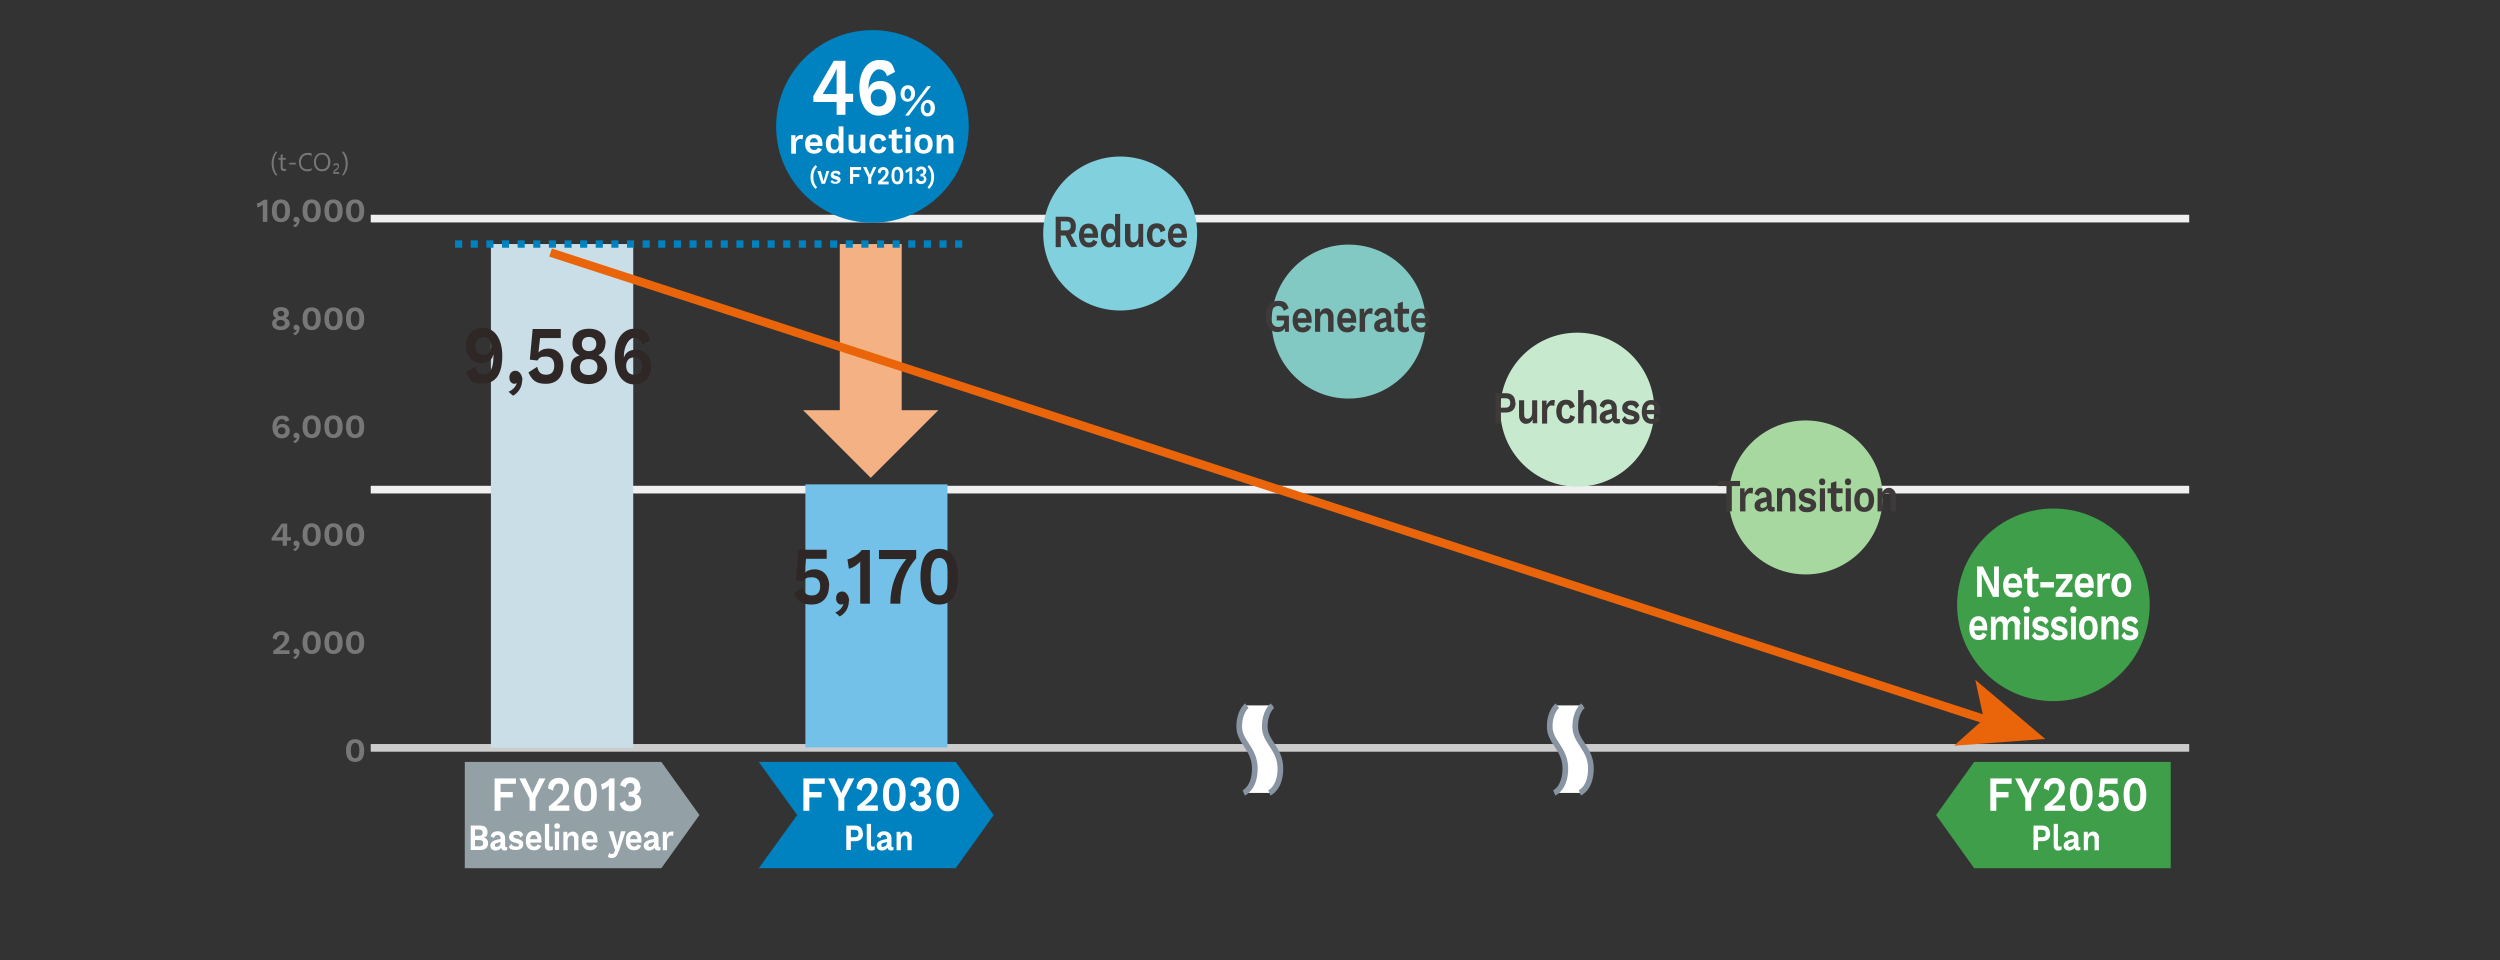 <?xml version="1.0" encoding="UTF-8"?>
<svg id="_レイヤー_1" data-name="レイヤー_1" xmlns="http://www.w3.org/2000/svg" version="1.1" viewBox="0 0 880 338">
  <rect x="0" y="0" width="880" height="338" fill="#333333" stroke="none"/>
  <!-- Generator: Adobe Illustrator 30.1.0, SVG Export Plug-In . SVG Version: 2.1.1 Build 136)  -->
  <defs>
    <style>
      .st0 {
        fill: #3e3a39;
      }

      .st1 {
        fill: #777;
      }

      .st2 {
        fill: #2f2725;
      }

      .st3 {
        fill: #fff;
      }

      .st4 {
        fill: #f0f0f0;
      }

      .st5 {
        fill: #73c1e8;
      }

      .st6 {
        fill: #0081c0;
      }

      .st7 {
        isolation: isolate;
      }

      .st8 {
        fill: #f4b183;
      }

      .st9 {
        fill: #81c9c2;
      }

      .st10 {
        stroke: #8894a2;
        stroke-width: 2px;
      }

      .st10, .st11, .st12, .st13 {
        fill: none;
      }

      .st14 {
        fill: #3e9e49;
      }

      .st11 {
        stroke: #ea650a;
        stroke-width: 3px;
      }

      .st11, .st12, .st13 {
        stroke-miterlimit: 10;
      }

      .st12 {
        stroke: #f4b183;
        stroke-width: 21.8px;
      }

      .st15 {
        fill: #93a0a5;
      }

      .st16 {
        fill: #c7eace;
      }

      .st17 {
        fill: #ccc;
      }

      .st18 {
        fill: #a7d8a0;
      }

      .st19 {
        fill: #cadee7;
      }

      .st20 {
        fill: #ea650a;
      }

      .st21 {
        fill: #80d0dd;
      }

      .st13 {
        stroke: #0081c0;
        stroke-dasharray: 2.5 3;
        stroke-width: 2.6px;
      }
    </style>
  </defs>
  <g id="_レイヤー_3">
    <rect id="_長方形_6942" class="st17" x="130.5" y="261.9" width="640.1" height="2.7"/>
    <rect id="_長方形_6945" class="st4" x="130.5" y="171" width="640.1" height="2.7"/>
    <rect id="_長方形_6946" class="st4" x="130.5" y="75.6" width="640.1" height="2.7"/>
    <rect id="_長方形_6948" class="st19" x="172.8" y="85.9" width="50.1" height="177.3"/>
    <rect id="_長方形_6950" class="st5" x="283.5" y="170.5" width="50" height="92.6"/>
  </g>
  <g id="_レイヤー_6">
    <g>
      <line class="st12" x1="306.5" y1="85.9" x2="306.5" y2="147.6"/>
      <polygon class="st8" points="330.3 144.4 282.7 144.4 306.5 168.2 330.3 144.4"/>
    </g>
    <circle class="st6" cx="307.1" cy="44.5" r="33.9"/>
    <circle class="st14" cx="722.8" cy="212.9" r="33.9"/>
    <circle class="st21" cx="394.3" cy="82.2" r="27.1"/>
    <circle class="st9" cx="474.7" cy="113.2" r="27.1"/>
    <circle class="st16" cx="555.2" cy="144.2" r="27.1"/>
    <circle class="st18" cx="635.6" cy="175.1" r="27.1"/>
    <line class="st13" x1="160.2" y1="85.9" x2="341" y2="85.9"/>
  </g>
  <polygon class="st15" points="246.2 286.9 232.8 268.2 232.8 268.2 163.6 268.2 163.6 305.6 232.8 305.6 232.8 305.6 246.2 286.9"/>
  <polygon class="st6" points="336.4 268.2 336.4 268.2 267.1 268.2 280.6 286.9 267.1 305.6 267.1 305.6 336.4 305.6 336.4 305.6 349.8 286.9 336.4 268.2"/>
  <polygon class="st14" points="681.5 286.9 694.9 268.2 694.9 268.2 764.1 268.2 764.1 305.6 694.9 305.6 694.9 305.6 681.5 286.9"/>
  <g id="_t_" class="st7">
    <g class="st7">
      <path class="st1" d="M97.7,61.7h-.7c-.9-1.1-1.4-2.5-1.4-4.1s.5-3,1.4-4.2h.7c-1,1.2-1.4,2.6-1.4,4.2s.5,3,1.4,4.1Z"/>
      <path class="st1" d="M100.7,60.1c-.2,0-.4.1-.7.1-.8,0-1.2-.4-1.2-1.3v-2.7h-.8v-.6h.8v-1.1l.7-.2v1.3h1.1v.6h-1.1v2.5c0,.3,0,.5.2.6,0,.1.3.2.5.2s.3,0,.5-.2v.6h0Z"/>
      <path class="st1" d="M104.1,57.9h-2.3v-.6h2.3v.6Z"/>
      <path class="st1" d="M109.8,59.9c-.4.2-1,.4-1.7.4s-1.6-.3-2.1-.9c-.5-.6-.8-1.3-.8-2.3s.3-1.8.9-2.4c.6-.6,1.3-.9,2.2-.9s1.1,0,1.4.3v.8c-.4-.2-.9-.4-1.4-.4s-1.3.2-1.7.7-.7,1.1-.7,1.9.2,1.4.6,1.8c.4.5.9.7,1.6.7s1.2-.1,1.6-.4v.7Z"/>
      <path class="st1" d="M113.4,60.3c-.9,0-1.6-.3-2.1-.9s-.8-1.3-.8-2.3.3-1.8.8-2.4c.5-.6,1.3-.9,2.2-.9s1.5.3,2,.9c.5.6.8,1.3.8,2.3s-.3,1.8-.8,2.4-1.2.9-2.1.9h0ZM113.4,54.4c-.6,0-1.2.2-1.6.7-.4.5-.6,1.1-.6,1.9s.2,1.4.6,1.9c.4.5.9.7,1.5.7s1.2-.2,1.6-.7c.4-.5.6-1.1.6-1.9s-.2-1.5-.6-1.9c-.4-.5-.9-.7-1.6-.7h0Z"/>
      <path class="st1" d="M119.7,61.2h-2.4v-.4c0-.2,0-.3.1-.5,0-.1.2-.3.3-.4.1-.1.3-.2.4-.3.2-.1.3-.2.4-.3.1-.1.2-.2.3-.4s.1-.3.1-.4,0-.3-.2-.4-.2-.1-.4-.1c-.3,0-.7.2-.9.5v-.7c.2-.2.6-.3,1-.3s.3,0,.4,0c.1,0,.2.1.3.2s.2.2.2.3c0,.1,0,.3,0,.4s0,.4-.1.6c0,.2-.2.3-.3.5s-.2.2-.4.4-.3.2-.4.3-.2.2-.3.2-.1.2-.1.2h0s1.7,0,1.7,0v.5h0Z"/>
      <path class="st1" d="M121,61.7h-.7c1-1.2,1.4-2.6,1.4-4.1s-.5-3-1.4-4.2h.7c1,1.2,1.4,2.5,1.4,4.2s-.5,3-1.4,4.1Z"/>
    </g>
  </g>
  <g>
    <path class="st1" d="M94.1,70.3v7.8h-1.6v-5.8c0,0,0-.2,0-.3-.6.5-1.2.9-1.9,1l-.2-1.4c.7,0,2-.8,2.4-1.3h1.3Z"/>
    <path class="st1" d="M95.7,74.2c0-2.7,1.1-4,3.2-4s3.2,1.4,3.2,4-1.1,4-3.2,4-3.2-1.4-3.2-4ZM100.4,74.2c0-1.9-.5-2.7-1.5-2.7s-1.5.9-1.5,2.7.5,2.7,1.5,2.7,1.5-.9,1.5-2.7Z"/>
    <path class="st1" d="M105.4,77.7c0,.9-.5,1.8-1.5,2.3l-.8-.6c.7-.3,1.2-.7,1.4-1.2h0c0,0-.2,0-.3,0-.4,0-.9-.3-.9-.9s.4-1,1-1,1.2.6,1.2,1.4h0Z"/>
    <path class="st1" d="M106.5,74.2c0-2.7,1.1-4,3.2-4s3.2,1.4,3.2,4-1.1,4-3.2,4-3.2-1.4-3.2-4ZM111.2,74.2c0-1.9-.5-2.7-1.5-2.7s-1.5.9-1.5,2.7.5,2.7,1.5,2.7,1.5-.9,1.5-2.7Z"/>
    <path class="st1" d="M114.2,74.2c0-2.7,1.1-4,3.2-4s3.2,1.4,3.2,4-1.1,4-3.2,4-3.2-1.4-3.2-4ZM118.8,74.2c0-1.9-.5-2.7-1.5-2.7s-1.5.9-1.5,2.7.5,2.7,1.5,2.7,1.5-.9,1.5-2.7Z"/>
    <path class="st1" d="M121.8,74.2c0-2.7,1.1-4,3.2-4s3.2,1.4,3.2,4-1.1,4-3.2,4-3.2-1.4-3.2-4ZM126.5,74.2c0-1.9-.5-2.7-1.5-2.7s-1.5.9-1.5,2.7.5,2.7,1.5,2.7,1.5-.9,1.5-2.7Z"/>
    <path class="st1" d="M101.7,110.3c0,.8-.4,1.4-1.2,1.7h0c.9.3,1.5,1,1.5,2s-1.2,2.2-3.1,2.2-3.1-.9-3.1-2.2.6-1.6,1.5-2h0c-.8-.3-1.2-.9-1.2-1.8,0-1.3,1.1-2.1,2.8-2.1s2.8.8,2.8,2.1h0ZM100.3,113.8c0-.7-.6-1.2-1.5-1.2s-1.5.4-1.5,1.2.6,1.1,1.5,1.1,1.5-.4,1.5-1.1ZM97.7,110.4c0,.6.5,1,1.2,1s1.2-.4,1.2-1-.5-1-1.2-1-1.2.4-1.2,1Z"/>
    <path class="st1" d="M105.4,115.7c0,.9-.5,1.8-1.5,2.3l-.8-.6c.7-.3,1.2-.7,1.4-1.2h0c0,0-.2,0-.3,0-.4,0-.9-.3-.9-.9s.4-1,1-1,1.2.6,1.2,1.4h0Z"/>
    <path class="st1" d="M106.5,112.2c0-2.7,1.1-4,3.2-4s3.2,1.4,3.2,4-1.1,4-3.2,4-3.2-1.4-3.2-4ZM111.2,112.2c0-1.9-.5-2.7-1.5-2.7s-1.5.9-1.5,2.7.5,2.7,1.5,2.7,1.5-.9,1.5-2.7Z"/>
    <path class="st1" d="M114.2,112.2c0-2.7,1.1-4,3.2-4s3.2,1.4,3.2,4-1.1,4-3.2,4-3.2-1.4-3.2-4ZM118.8,112.2c0-1.9-.5-2.7-1.5-2.7s-1.5.9-1.5,2.7.5,2.7,1.5,2.7,1.5-.9,1.5-2.7Z"/>
    <path class="st1" d="M121.8,112.2c0-2.7,1.1-4,3.2-4s3.2,1.4,3.2,4-1.1,4-3.2,4-3.2-1.4-3.2-4ZM126.5,112.2c0-1.9-.5-2.7-1.5-2.7s-1.5.9-1.5,2.7.5,2.7,1.5,2.7,1.5-.9,1.5-2.7Z"/>
    <path class="st1" d="M101.9,147.9l-1.4.6c-.2-.6-.6-1-1.4-1s-1.7,1.1-1.7,2.7v.2h0c.3-.8,1.1-1.2,2-1.2,1.5,0,2.6,1,2.6,2.5s-1.1,2.6-2.9,2.6-3.2-1.5-3.2-4,1.4-4,3.3-4,2.2.5,2.7,1.7h0ZM97.8,151.6c0,.8.5,1.3,1.4,1.3s1.3-.5,1.3-1.3-.5-1.2-1.3-1.2-1.4.5-1.4,1.2Z"/>
    <path class="st1" d="M105.4,153.7c0,.9-.5,1.8-1.5,2.3l-.8-.6c.7-.3,1.2-.7,1.4-1.2h0c0,0-.2,0-.3,0-.4,0-.9-.3-.9-.9s.4-1,1-1,1.2.6,1.2,1.4h0Z"/>
    <path class="st1" d="M106.5,150.2c0-2.6,1.1-4,3.2-4s3.2,1.4,3.2,4-1.1,4-3.2,4-3.2-1.4-3.2-4ZM111.2,150.2c0-1.9-.5-2.7-1.5-2.7s-1.5.9-1.5,2.7.5,2.7,1.5,2.7,1.5-.9,1.5-2.7Z"/>
    <path class="st1" d="M114.2,150.2c0-2.6,1.1-4,3.2-4s3.2,1.4,3.2,4-1.1,4-3.2,4-3.2-1.4-3.2-4ZM118.8,150.2c0-1.9-.5-2.7-1.5-2.7s-1.5.9-1.5,2.7.5,2.7,1.5,2.7,1.5-.9,1.5-2.7Z"/>
    <path class="st1" d="M121.8,150.2c0-2.6,1.1-4,3.2-4s3.2,1.4,3.2,4-1.1,4-3.2,4-3.2-1.4-3.2-4ZM126.5,150.2c0-1.9-.5-2.7-1.5-2.7s-1.5.9-1.5,2.7.5,2.7,1.5,2.7,1.5-.9,1.5-2.7Z"/>
    <path class="st1" d="M102.3,190.3h-1.3v1.8h-1.5v-1.8h-3.9v-.9l3.5-5.1h2v4.8h1.3s0,1.2,0,1.2ZM97.2,189.1h2.3v-3.7s0,0,0,0c-.2.4-.5.9-.7,1.3l-1.6,2.4h0Z"/>
    <path class="st1" d="M105.4,191.7c0,.9-.5,1.8-1.5,2.3l-.8-.6c.7-.3,1.2-.7,1.4-1.2h0c0,0-.2,0-.3,0-.4,0-.9-.3-.9-.9s.4-1,1-1,1.2.6,1.2,1.4h0Z"/>
    <path class="st1" d="M106.5,188.2c0-2.6,1.1-4,3.2-4s3.2,1.4,3.2,4-1.1,4-3.2,4-3.2-1.4-3.2-4ZM111.2,188.2c0-1.9-.5-2.7-1.5-2.7s-1.5.9-1.5,2.7.5,2.7,1.5,2.7,1.5-.9,1.5-2.7Z"/>
    <path class="st1" d="M114.2,188.2c0-2.6,1.1-4,3.2-4s3.2,1.4,3.2,4-1.1,4-3.2,4-3.2-1.4-3.2-4ZM118.8,188.2c0-1.9-.5-2.7-1.5-2.7s-1.5.9-1.5,2.7.5,2.7,1.5,2.7,1.5-.9,1.5-2.7Z"/>
    <path class="st1" d="M121.8,188.2c0-2.6,1.1-4,3.2-4s3.2,1.4,3.2,4-1.1,4-3.2,4-3.2-1.4-3.2-4ZM126.5,188.2c0-1.9-.5-2.7-1.5-2.7s-1.5.9-1.5,2.7.5,2.7,1.5,2.7,1.5-.9,1.5-2.7Z"/>
    <path class="st1" d="M96.3,229c2.9-1.9,3.9-3.1,3.9-4.3s-.5-1.2-1.3-1.2-1.4.6-1.5,1.7l-1.4-.5c.1-1.6,1.3-2.5,3-2.5s2.8,1.2,2.8,2.5-1.1,2.7-3.5,4.2h0c.3,0,1,0,1.4,0h2.2v1.3h-5.7v-1.1h0Z"/>
    <path class="st1" d="M105.4,229.7c0,.9-.5,1.8-1.5,2.3l-.8-.6c.7-.3,1.2-.7,1.4-1.2h0c0,0-.2,0-.3,0-.4,0-.9-.3-.9-.9s.4-1,1-1,1.2.6,1.2,1.4h0Z"/>
    <path class="st1" d="M106.5,226.2c0-2.6,1.1-4,3.2-4s3.2,1.4,3.2,4-1.1,4-3.2,4-3.2-1.4-3.2-4ZM111.2,226.2c0-1.9-.5-2.7-1.5-2.7s-1.5.9-1.5,2.7.5,2.7,1.5,2.7,1.5-.9,1.5-2.7Z"/>
    <path class="st1" d="M114.2,226.2c0-2.6,1.1-4,3.2-4s3.2,1.4,3.2,4-1.1,4-3.2,4-3.2-1.4-3.2-4ZM118.8,226.2c0-1.9-.5-2.7-1.5-2.7s-1.5.9-1.5,2.7.5,2.7,1.5,2.7,1.5-.9,1.5-2.7Z"/>
    <path class="st1" d="M121.8,226.2c0-2.6,1.1-4,3.2-4s3.2,1.4,3.2,4-1.1,4-3.2,4-3.2-1.4-3.2-4ZM126.5,226.2c0-1.9-.5-2.7-1.5-2.7s-1.5.9-1.5,2.7.5,2.7,1.5,2.7,1.5-.9,1.5-2.7Z"/>
    <path class="st1" d="M121.8,264.2c0-2.6,1.1-4,3.2-4s3.2,1.4,3.2,4-1.1,4-3.2,4-3.2-1.4-3.2-4ZM126.5,264.2c0-1.9-.5-2.7-1.5-2.7s-1.5.9-1.5,2.7.5,2.7,1.5,2.7,1.5-.9,1.5-2.7Z"/>
  </g>
  <path class="st3" d="M300.3,35.9h-2.7v4.5h-3.1v-4.5h-8.2v-2.1l7.2-12.4h4.1v11.6h2.7s0,2.9,0,2.9ZM289.6,33.1h4.9v-8.9c0,0,0,0,0,0-.4,1-1,2.2-1.5,3.1l-3.4,5.8Z"/>
  <path class="st3" d="M315.1,25.3l-2.9,1.5c-.4-1.5-1.3-2.4-2.9-2.4s-3.6,2.6-3.6,6.5v.5h0c.5-2,2.3-2.9,4.2-2.9,3.2,0,5.4,2.3,5.4,6s-2.3,6.2-6.1,6.2-6.7-3.7-6.7-9.8,3-9.8,7-9.8,4.6,1.1,5.5,4.1h0ZM306.5,34.4c0,1.9,1.1,3.1,2.8,3.1s2.8-1.1,2.8-3.1-1-3-2.8-3-2.8,1.2-2.8,3Z"/>
  <path class="st3" d="M319.6,30c.8,0,1.5.3,1.9.9.4.5.6,1.2.6,2s-.2,1.3-.5,1.8c-.5.7-1.2,1.1-2.1,1.1s-1.4-.3-1.9-.9c-.4-.5-.6-1.2-.6-2s.3-1.8.9-2.3c.5-.4,1-.6,1.7-.6h0ZM319.6,31.2c-.4,0-.6.2-.9.5-.2.3-.3.8-.3,1.3s0,.8.2,1.2c.2.4.5.6.9.6s.6-.1.8-.4c.2-.3.4-.8.4-1.4s-.1-1-.4-1.3c-.2-.3-.5-.5-.8-.5ZM326.4,30.3h1.3l-7.8,10.4h-1.3l7.8-10.4ZM326.6,35.1c.8,0,1.4.3,1.9.9.4.5.6,1.2.6,2s-.2,1.4-.5,1.9c-.5.7-1.2,1.1-2,1.1s-1.5-.3-1.9-.9c-.4-.5-.6-1.2-.6-2s.3-1.7.9-2.3c.5-.4,1-.7,1.7-.7h0ZM326.5,36.2c-.3,0-.6.1-.8.4-.2.3-.4.8-.4,1.4s0,.8.2,1.2c.2.4.5.6,1,.6s.6-.2.8-.5c.2-.3.3-.8.3-1.3s-.1-1-.4-1.3c-.2-.3-.5-.5-.8-.5Z"/>
  <g>
    <path class="st2" d="M176.8,125.3c0,6.6-2.5,9.7-6.8,9.7s-4.9-1.4-5.9-4.2l3.2-1.6c.4,1.6,1,2.6,2.8,2.6,2.6,0,3.6-2.4,3.6-6.5v-.4h-.1c-.4,2.1-2.4,2.9-4.2,2.9-3.1,0-5.4-2.4-5.4-6.1s2.3-6.3,6.1-6.3,6.7,3.6,6.7,9.8h0ZM167.3,121.8c0,1.9,1,3.1,2.8,3.1s2.8-1.2,2.8-3.1-1.1-3.1-2.8-3.1-2.8,1.2-2.8,3.1Z"/>
    <path class="st2" d="M183.8,133.8c0,2.2-1.1,4.3-3.2,5.5l-1.6-1.4c1.4-.6,2.5-1.7,2.9-3h-.1c-.1,0-.4.2-.7.2-.9,0-1.8-.7-1.8-2.2s.9-2.4,2.2-2.4,2.4,1.5,2.4,3.4h0Z"/>
    <path class="st2" d="M198.3,128.5c0,4.4-2.6,6.6-6.1,6.6s-4.9-1.2-6.2-4l3.1-2c.4,1.7,1.1,2.8,3.1,2.8s2.9-1.1,2.9-3.2c0-2.1-1-3.2-2.9-3.2s-2.4.4-3,1.4l-2.7-.3,1-10.8h9.9v3.2h-7.3l-.5,4.5c0,.3,0,.5,0,.6h0c.7-.9,1.9-1.4,3.5-1.4,3.2,0,5.2,2.4,5.2,5.9h0Z"/>
    <path class="st2" d="M213.1,120.8c0,1.9-.9,3.5-2.5,4.2h0c1.9.8,3.1,2.4,3.1,4.8s-2.5,5.4-6.4,5.4-6.4-2.1-6.4-5.4,1.1-4,3.1-4.7h0c-1.6-.8-2.5-2.2-2.5-4.2,0-3.2,2.2-5.2,5.8-5.2s5.9,1.9,5.9,5.2h0ZM210.3,129.2c0-1.8-1.2-2.8-3.1-2.8s-3.1,1-3.1,2.8,1.2,2.8,3.1,2.8,3.1-1,3.1-2.8ZM204.8,121.1c0,1.6,1,2.5,2.5,2.5s2.6-.9,2.6-2.5-1-2.5-2.6-2.5-2.5.9-2.5,2.5Z"/>
    <path class="st2" d="M229,119.7l-2.9,1.6c-.4-1.5-1.3-2.4-2.9-2.4s-3.6,2.6-3.6,6.5v.5h0c.6-2,2.3-2.8,4.2-2.8,3.2,0,5.4,2.3,5.4,6s-2.3,6.2-6.1,6.2-6.7-3.6-6.7-9.8,3-9.8,6.9-9.8,4.6,1.2,5.6,4.1h0ZM220.4,128.8c0,1.9,1.1,3.1,2.8,3.1s2.8-1.1,2.8-3.1-1-3-2.8-3-2.8,1.2-2.8,3Z"/>
  </g>
  <g>
    <path class="st2" d="M291.8,206.2c0,4.4-2.6,6.6-6.1,6.6s-4.9-1.2-6.2-4l3.1-2c.4,1.7,1.1,2.8,3.1,2.8s3-1.1,3-3.2c0-2.1-1-3.2-2.9-3.2s-2.4.4-3,1.4l-2.7-.3,1-10.8h9.9v3.2h-7.3l-.5,4.5c0,.3,0,.5,0,.6h0c.7-.9,2-1.4,3.5-1.4,3.2,0,5.2,2.4,5.2,5.9h0Z"/>
    <path class="st2" d="M298.8,211.5c0,2.2-1,4.3-3.2,5.5l-1.6-1.4c1.5-.6,2.5-1.7,2.9-3h-.1c-.1,0-.4.2-.7.2-.9,0-1.8-.7-1.8-2.2s.9-2.4,2.2-2.4,2.4,1.5,2.4,3.4h0Z"/>
    <path class="st2" d="M306.2,193.5v19h-3.4v-14.1c0-.2,0-.5,0-.7-1.1,1.2-2.6,2.2-4,2.5l-.5-3.3c1.5-.2,4.1-1.9,5-3.3h2.8Z"/>
    <path class="st2" d="M322.5,193.5v3c-4.1,4.8-5.6,9.9-5.6,16h-3.5c0-5.9,1.8-11.1,5.6-15.7h-9.6v-3.2h13.1Z"/>
    <path class="st2" d="M324,203c0-6.4,2.2-9.8,6.6-9.8s6.6,3.4,6.6,9.8-2.2,9.8-6.6,9.8-6.6-3.4-6.6-9.8ZM333.8,203c0-4.5-1-6.6-3.1-6.6s-3.1,2.1-3.1,6.6,1,6.6,3.1,6.6,3.1-2.1,3.1-6.6Z"/>
  </g>
  <g>
    <line class="st11" x1="193.8" y1="88.9" x2="699.8" y2="253.6"/>
    <polygon class="st20" points="719.9 260.1 687.8 262.5 698.3 253.1 695.3 239.3 719.9 260.1"/>
  </g>
  <g id="_グループ_7510">
    <g id="_グループ_7508">
      <path id="_パス_6074" class="st3" d="M438.9,248.4s-2.7,2-2.7,7.4,5.5,7.7,5.5,14.7-3.9,8.6-3.9,8.6h9.3"/>
      <path id="_パス_6075" class="st3" d="M446.9,279s3.9-1.6,3.9-8.6-5.5-9.3-5.5-14.7,2.7-7.4,2.7-7.4h-9.7"/>
    </g>
    <g id="_グループ_7509">
      <path id="_パス_6072" class="st10" d="M438.9,248.4s-2.7,2-2.7,7.4,5.5,7.7,5.5,14.7-3.9,8.6-3.9,8.6"/>
      <path id="_パス_6073" class="st10" d="M447.9,248.4s-2.7,2-2.7,7.4,5.5,7.7,5.5,14.7-3.9,8.6-3.9,8.6"/>
    </g>
  </g>
  <g id="_グループ_7510-2">
    <g id="_グループ_7508-2">
      <path id="_パス_6074-2" class="st3" d="M548.2,248.4s-2.7,2-2.7,7.4,5.5,7.7,5.5,14.7-3.9,8.6-3.9,8.6h9.3"/>
      <path id="_パス_6075-2" class="st3" d="M556.2,279s3.9-1.6,3.9-8.6-5.5-9.3-5.5-14.7,2.7-7.4,2.7-7.4h-9.7"/>
    </g>
    <g id="_グループ_7509-2">
      <path id="_パス_6072-2" class="st10" d="M548.2,248.4s-2.7,2-2.7,7.4,5.5,7.7,5.5,14.7-3.9,8.6-3.9,8.6"/>
      <path id="_パス_6073-2" class="st10" d="M557.2,248.4s-2.7,2-2.7,7.4,5.5,7.7,5.5,14.7-3.9,8.6-3.9,8.6"/>
    </g>
  </g>
  <g>
    <path class="st3" d="M165.7,290.6h3.3c1.8,0,2.6.9,2.6,2.3s-.5,1.7-1.4,1.9h0c1,.2,1.6,1,1.6,2,0,1.5-.9,2.4-2.7,2.4h-3.4v-8.6ZM168.7,294.2c.8,0,1.2-.4,1.2-1.1s-.4-1.1-1.2-1.1h-1.5v2.2h1.5ZM168.9,297.9c.8,0,1.2-.4,1.2-1.1s-.4-1.1-1.2-1.1h-1.7v2.2h1.7Z"/>
    <path class="st3" d="M178.5,298.1v1.1c-.3.1-.6.2-.8.2-.7,0-1.1-.3-1.3-1-.3.6-1.1,1-2,1s-1.8-.6-1.8-1.7.7-1.7,2.2-2.1l1.4-.3v-.3c0-.7-.4-1.1-1-1.1s-1.1.3-1.3,1.1l-1.2-.6c.2-1.1,1.1-1.8,2.5-1.8s2.6.8,2.6,2.4v2.7c0,.3.1.5.4.5s.3,0,.4,0ZM176.2,297.1v-.7l-1.2.3c-.5.1-.8.3-.8.8s.2.6.6.6c.6,0,1.3-.4,1.3-1Z"/>
    <path class="st3" d="M179.1,298.1l.9-1.1c.3.8.9,1,1.7,1s1-.2,1-.6-.3-.5-1.1-.7c-1.8-.4-2.4-1-2.4-2.1s.9-2.1,2.5-2.1,2,.4,2.5,1.4l-1,.9c-.3-.7-.8-1-1.5-1s-1,.3-1,.6.3.6,1.2.8c1.7.4,2.3.9,2.3,2s-.9,2-2.6,2-2.1-.4-2.6-1.2Z"/>
    <path class="st3" d="M190.6,296.6h-4c.2.9.7,1.4,1.4,1.4s1.1-.3,1.2-.8l1.3.5c-.4,1-1.2,1.6-2.5,1.6-1.9,0-2.9-1.2-2.9-3.4s1-3.4,2.8-3.4,2.7,1.2,2.7,3.4,0,.5,0,.7ZM186.6,295.4h2.6c-.1-1-.6-1.5-1.3-1.5s-1.2.5-1.3,1.5Z"/>
    <path class="st3" d="M193.3,297.2c0,.6.1.8.6.8s.4,0,.7-.1v1.2c-.4.2-.8.3-1.2.3-1.1,0-1.6-.6-1.6-1.9v-7.5h1.5v7.3Z"/>
    <path class="st3" d="M195.1,290.8c0-.6.3-1,1-1s1,.3,1,1-.3.9-1,.9-1-.3-1-.9ZM196.8,299.2h-1.5v-6.5h1.5v6.5Z"/>
    <path class="st3" d="M203.6,295v4.3h-1.5v-3.7c0-1.1-.4-1.5-1-1.5s-1.3.5-1.3,1.8v3.4h-1.5v-6.5h1.4v1.2c.4-.9,1.1-1.3,2-1.3s2,.8,2,2.4Z"/>
    <path class="st3" d="M210.3,296.6h-4c.2.9.7,1.4,1.4,1.4s1.1-.3,1.2-.8l1.3.5c-.4,1-1.2,1.6-2.5,1.6-1.9,0-2.9-1.2-2.9-3.4s1-3.4,2.8-3.4,2.7,1.2,2.7,3.4,0,.5,0,.7ZM206.3,295.4h2.6c-.1-1-.6-1.5-1.3-1.5s-1.2.5-1.3,1.5Z"/>
    <path class="st3" d="M217.8,299.6c-.6,1.8-1.2,2.4-2.4,2.4s-1.1-.2-1.4-.5l.4-1.3c.2.3.5.4,1,.4s.7-.2.9-.8l.2-.6-.6-1.7-1.7-4.9h1.7l1.1,3.9.3,1.3.3-1.4,1-3.8h1.6l-2.3,6.9Z"/>
    <path class="st3" d="M225.8,296.6h-4c.2.9.7,1.4,1.4,1.4s1.1-.3,1.2-.8l1.3.5c-.4,1-1.2,1.6-2.5,1.6-1.9,0-2.9-1.2-2.9-3.4s1-3.4,2.8-3.4,2.7,1.2,2.7,3.4,0,.5,0,.7ZM221.8,295.4h2.6c-.1-1-.6-1.5-1.3-1.5s-1.2.5-1.3,1.5Z"/>
    <path class="st3" d="M232.5,298.1v1.1c-.3.1-.6.2-.8.2-.7,0-1.1-.3-1.3-1-.3.6-1.1,1-2,1s-1.8-.6-1.8-1.7.7-1.7,2.2-2.1l1.4-.3v-.3c0-.7-.4-1.1-1-1.1s-1.1.3-1.3,1.1l-1.2-.6c.2-1.1,1.1-1.8,2.5-1.8s2.6.8,2.6,2.4v2.7c0,.3.1.5.4.5s.3,0,.4,0ZM230.2,297.1v-.7l-1.2.3c-.5.1-.8.3-.8.8s.2.6.6.6c.6,0,1.3-.4,1.3-1Z"/>
    <path class="st3" d="M237.1,292.7l-.2,1.6c-.2-.1-.4-.2-.7-.2-.7,0-1.4.6-1.4,1.8v3.4h-1.5v-6.5h1.3v1.3c.4-.9,1-1.4,1.9-1.4s.5,0,.6.1Z"/>
  </g>
  <g>
    <path class="st3" d="M176.2,275.9v2.9h4.3v1.9h-4.3v4.7h-2.1v-11.4h7.5v1.9h-5.4Z"/>
    <path class="st3" d="M188.5,281.1v4.3h-2.1v-4.3l-3.6-7.1h2.2l1.6,3.4.8,1.8.8-1.8,1.6-3.4h2.2l-3.6,7.1Z"/>
    <path class="st3" d="M193.2,283.8c3.6-2.8,5-4.4,5-6.2s-.6-1.8-1.6-1.8-1.8.9-1.9,2.5l-1.8-.8c.1-2.3,1.6-3.7,3.8-3.7s3.6,1.7,3.6,3.6-1.4,4-4.5,6.1h0c.4,0,1.3,0,1.8,0h2.8v1.9h-7.2v-1.6Z"/>
    <path class="st3" d="M202.1,279.7c0-3.9,1.4-5.9,4-5.9s4,2,4,5.9-1.4,5.9-4,5.9-4-2-4-5.9ZM208.1,279.7c0-2.7-.6-4-1.9-4s-1.9,1.2-1.9,4,.6,4,1.9,4,1.9-1.2,1.9-4Z"/>
    <path class="st3" d="M216.3,274v11.4h-2v-8.5c0-.1,0-.3,0-.4-.7.7-1.6,1.3-2.4,1.5l-.3-2c.9-.1,2.5-1.1,3-2h1.7Z"/>
    <path class="st3" d="M225.5,276.9c0,1.8-1.2,2.7-1.9,2.7h0c.9,0,2.1.9,2.1,2.7s-1.5,3.3-3.8,3.3-3.2-.9-3.8-2.8l1.9-1c.2,1.2.8,1.8,1.9,1.8s1.7-.7,1.7-1.7c0-1.1-.6-1.5-1.8-1.5h-.5v-1.7h.4c1.1,0,1.6-.5,1.6-1.5,0-1.1-.5-1.6-1.4-1.6s-1.5.6-1.7,1.6l-1.9-.8c.4-1.9,1.8-2.8,3.6-2.8s3.4,1.3,3.4,3.1Z"/>
  </g>
  <g>
    <path class="st3" d="M303.8,293.4c0,1.7-1,2.7-2.7,2.7h-1.6v3.1h-1.6v-8.6h3.1c1.7,0,2.7,1,2.7,2.8ZM302.2,293.4c0-.9-.4-1.3-1.4-1.3h-1.3v2.6h1.3c1,0,1.4-.5,1.4-1.3Z"/>
    <path class="st3" d="M306.6,297.2c0,.6.1.8.6.8s.4,0,.7-.1v1.2c-.4.2-.8.3-1.2.3-1.1,0-1.6-.6-1.6-1.9v-7.5h1.5v7.3Z"/>
    <path class="st3" d="M314.5,298.1v1.1c-.3.1-.6.2-.8.2-.7,0-1.1-.3-1.3-1-.3.6-1.1,1-2,1s-1.8-.6-1.8-1.7.7-1.7,2.2-2.1l1.4-.3v-.3c0-.7-.4-1.1-1-1.1s-1.1.3-1.3,1.1l-1.2-.6c.2-1.1,1.1-1.8,2.5-1.8s2.6.8,2.6,2.4v2.7c0,.3.1.5.4.5s.3,0,.4,0ZM312.2,297.1v-.7l-1.2.3c-.5.1-.8.3-.8.8s.2.6.6.6c.6,0,1.3-.4,1.3-1Z"/>
    <path class="st3" d="M320.9,295v4.3h-1.5v-3.7c0-1.1-.4-1.5-1-1.5s-1.3.5-1.3,1.8v3.4h-1.5v-6.5h1.4v1.2c.4-.9,1.1-1.3,2-1.3s2,.8,2,2.4Z"/>
  </g>
  <g>
    <path class="st3" d="M282.7,47.5l-.2,1.6c-.2-.1-.5-.2-.8-.2-.7,0-1.5.6-1.5,1.8v3.4h-1.7v-6.5h1.5v1.3c.4-.9,1.1-1.4,2-1.4s.5,0,.7.1Z"/>
    <path class="st3" d="M289.4,51.4h-4.4c.2.9.7,1.4,1.5,1.4s1.2-.3,1.4-.8l1.4.5c-.4,1-1.3,1.6-2.7,1.6-2,0-3.2-1.2-3.2-3.4s1.1-3.4,3.1-3.4,3,1.2,3,3.4,0,.5,0,.7ZM285,50.1h2.9c-.1-1-.7-1.5-1.4-1.5s-1.3.5-1.4,1.5Z"/>
    <path class="st3" d="M296.9,44.6v9.3h-1.5v-1.2c-.4.8-1.2,1.3-2.1,1.3-1.6,0-2.6-1.2-2.6-3.4s1-3.4,2.6-3.4,1.6.5,1.9,1.2v-3.9h1.7ZM295.2,51.1v-.8c0-1-.6-1.6-1.4-1.6s-1.4.7-1.4,2,.5,2,1.4,2,1.3-.6,1.4-1.6Z"/>
    <path class="st3" d="M304.6,47.4v6.5h-1.5v-1.1c-.5.9-1.2,1.2-2.2,1.2s-2.2-.7-2.2-2.3v-4.3h1.7v3.8c0,1.1.4,1.4,1.1,1.4s1.4-.5,1.4-1.7v-3.5h1.7Z"/>
    <path class="st3" d="M312,49.2l-1.6.6c-.1-.8-.5-1.2-1.2-1.2-1,0-1.5.7-1.5,2.1s.6,2,1.5,2,1.2-.4,1.3-1.2l1.5.5c-.3,1.2-1.2,2-2.8,2s-3.2-1.2-3.2-3.4,1.2-3.4,3.1-3.4,2.5.8,2.8,1.9Z"/>
    <path class="st3" d="M317.7,53.5c-.4.3-1,.5-1.7.5-1.2,0-2.1-.5-2.1-2v-3.3h-1.1v-1.3h1.1v-1.5l1.7-.5v2h2v1.3h-2v3.1c0,.6.3.9.9.9s.7-.1,1-.4l.3,1.2Z"/>
    <path class="st3" d="M318.6,45.6c0-.6.3-1,1-1s1,.3,1,1-.3.9-1,.9-1-.3-1-.9ZM320.5,53.9h-1.7v-6.5h1.7v6.5Z"/>
    <path class="st3" d="M328.3,50.7c0,2.1-1.2,3.4-3.2,3.4s-3.2-1.3-3.2-3.4,1.2-3.4,3.2-3.4,3.2,1.3,3.2,3.4ZM323.6,50.7c0,1.4.5,2.1,1.5,2.1s1.5-.7,1.5-2.1-.5-2.1-1.5-2.1-1.5.7-1.5,2.1Z"/>
    <path class="st3" d="M335.6,49.7v4.3h-1.7v-3.7c0-1.1-.5-1.5-1.1-1.5s-1.4.5-1.4,1.8v3.4h-1.7v-6.5h1.5v1.2c.5-.9,1.2-1.3,2.2-1.3s2.2.8,2.2,2.4Z"/>
    <path class="st3" d="M287.6,58.7c-.9,1-1.3,2-1.3,3.6s.4,2.6,1.3,3.6l-.5.6c-1.2-1-1.8-2.4-1.8-4.2s.6-3.2,1.8-4.2l.5.6Z"/>
    <path class="st3" d="M291.9,60.2l-1.5,4.5h-1.2l-1.5-4.5h1.2l1,3.6,1-3.6h1.1Z"/>
    <path class="st3" d="M292.3,64l.6-.7c.2.5.6.7,1.2.7s.7-.2.7-.4-.2-.3-.8-.5c-1.2-.3-1.6-.7-1.6-1.5s.6-1.5,1.8-1.5,1.4.3,1.7,1l-.7.6c-.2-.5-.5-.7-1.1-.7s-.7.2-.7.4.2.4.9.5c1.1.3,1.6.7,1.6,1.4s-.6,1.4-1.8,1.4-1.5-.3-1.8-.9Z"/>
    <path class="st3" d="M300.3,59.8v1.5h2.2v1h-2.2v2.4h-1.1v-5.9h3.9v1h-2.8Z"/>
    <path class="st3" d="M306.7,62.5v2.2h-1.1v-2.2l-1.8-3.7h1.2l.8,1.8.4.9.4-.9.8-1.8h1.1l-1.8,3.7Z"/>
    <path class="st3" d="M309.1,63.9c1.9-1.4,2.6-2.3,2.6-3.2s-.3-.9-.8-.9-.9.5-1,1.3l-.9-.4c0-1.2.8-1.9,1.9-1.9s1.9.9,1.9,1.9-.7,2.1-2.3,3.2h0c.2,0,.7,0,.9,0h1.4v1h-3.7v-.8Z"/>
    <path class="st3" d="M313.8,61.8c0-2,.7-3.1,2.1-3.1s2.1,1.1,2.1,3.1-.7,3.1-2.1,3.1-2.1-1.1-2.1-3.1ZM316.8,61.8c0-1.4-.3-2.1-1-2.1s-1,.6-1,2.1.3,2.1,1,2.1,1-.6,1-2.1Z"/>
    <path class="st3" d="M321.1,58.8v5.9h-1v-4.4c0,0,0-.1,0-.2-.4.4-.8.7-1.3.8v-1c.3,0,1.2-.6,1.4-1h.9Z"/>
    <path class="st3" d="M326,60.3c0,.9-.6,1.4-1,1.4h0c.5,0,1.1.5,1.1,1.4s-.8,1.7-1.9,1.7-1.6-.5-1.9-1.5l1-.5c.1.6.4,1,1,1s.9-.3.9-.9c0-.6-.3-.8-.9-.8h-.3v-.9h.2c.6,0,.8-.3.8-.8,0-.5-.3-.8-.7-.8s-.8.3-.9.8l-1-.4c.2-1,.9-1.4,1.9-1.4s1.8.7,1.8,1.6Z"/>
    <path class="st3" d="M328.8,62.3c0,1.8-.6,3.2-1.8,4.2l-.5-.6c.9-1,1.3-2,1.3-3.6s-.4-2.6-1.3-3.6l.5-.6c1.2,1,1.8,2.4,1.8,4.2Z"/>
  </g>
  <g>
    <path class="st3" d="M284.9,275.9v2.9h4.3v1.9h-4.3v4.7h-2.1v-11.4h7.5v1.9h-5.4Z"/>
    <path class="st3" d="M297.2,281.1v4.3h-2.1v-4.3l-3.6-7.1h2.2l1.6,3.4.8,1.8.8-1.8,1.6-3.4h2.2l-3.6,7.1Z"/>
    <path class="st3" d="M301.8,283.8c3.6-2.8,5-4.4,5-6.2s-.6-1.8-1.6-1.8-1.8.9-1.9,2.5l-1.8-.8c.1-2.3,1.6-3.7,3.8-3.7s3.6,1.7,3.6,3.6-1.4,4-4.5,6.1h0c.4,0,1.3,0,1.8,0h2.8v1.9h-7.2v-1.6Z"/>
    <path class="st3" d="M310.8,279.7c0-3.9,1.4-5.9,4-5.9s4,2,4,5.9-1.4,5.9-4,5.9-4-2-4-5.9ZM316.7,279.7c0-2.7-.6-4-1.9-4s-1.9,1.2-1.9,4,.6,4,1.9,4,1.9-1.2,1.9-4Z"/>
    <path class="st3" d="M327.6,276.9c0,1.8-1.2,2.7-1.9,2.7h0c.9,0,2.1.9,2.1,2.7s-1.5,3.3-3.8,3.3-3.2-.9-3.8-2.8l1.9-1c.2,1.2.8,1.8,1.9,1.8s1.7-.7,1.7-1.7c0-1.1-.6-1.5-1.8-1.5h-.5v-1.7h.4c1.1,0,1.6-.5,1.6-1.5,0-1.1-.5-1.6-1.4-1.6s-1.5.6-1.7,1.6l-1.9-.8c.4-1.9,1.8-2.8,3.6-2.8s3.4,1.3,3.4,3.1Z"/>
    <path class="st3" d="M329.6,279.7c0-3.9,1.4-5.9,4-5.9s4,2,4,5.9-1.4,5.9-4,5.9-4-2-4-5.9ZM335.6,279.7c0-2.7-.6-4-1.9-4s-1.9,1.2-1.9,4,.6,4,1.9,4,1.9-1.2,1.9-4Z"/>
  </g>
  <g>
    <path class="st3" d="M721.7,293.4c0,1.7-1,2.7-2.7,2.7h-1.6v3.1h-1.6v-8.6h3.1c1.7,0,2.7,1,2.7,2.8ZM720.1,293.4c0-.9-.4-1.3-1.4-1.3h-1.3v2.6h1.3c1,0,1.4-.5,1.4-1.3Z"/>
    <path class="st3" d="M724.4,297.2c0,.6.1.8.6.8s.4,0,.7-.1v1.2c-.4.2-.8.3-1.2.3-1.1,0-1.6-.6-1.6-1.9v-7.5h1.5v7.3Z"/>
    <path class="st3" d="M732.3,298.1v1.1c-.3.1-.6.2-.8.2-.7,0-1.1-.3-1.3-1-.3.6-1.1,1-2,1s-1.8-.6-1.8-1.7.7-1.7,2.2-2.1l1.4-.3v-.3c0-.7-.3-1.1-1-1.1s-1.1.3-1.3,1.1l-1.2-.6c.2-1.1,1.1-1.8,2.5-1.8s2.6.8,2.6,2.4v2.7c0,.3.1.5.4.5s.3,0,.4,0ZM730,297.1v-.7l-1.2.3c-.5.1-.8.3-.8.8s.2.6.6.6c.6,0,1.3-.4,1.3-1Z"/>
    <path class="st3" d="M738.8,295v4.3h-1.5v-3.7c0-1.1-.4-1.5-1-1.5s-1.3.5-1.3,1.8v3.4h-1.5v-6.5h1.4v1.2c.4-.9,1.1-1.3,2-1.3s2,.8,2,2.4Z"/>
  </g>
  <g>
    <path class="st3" d="M702.7,275.9v2.9h4.3v1.9h-4.3v4.7h-2.1v-11.4h7.5v1.9h-5.4Z"/>
    <path class="st3" d="M715,281.1v4.3h-2.1v-4.3l-3.6-7.1h2.2l1.6,3.4.8,1.8.8-1.8,1.6-3.4h2.2l-3.6,7.1Z"/>
    <path class="st3" d="M719.7,283.8c3.6-2.8,5-4.4,5-6.2s-.6-1.8-1.6-1.8-1.8.9-1.9,2.5l-1.8-.8c.1-2.3,1.6-3.7,3.8-3.7s3.6,1.7,3.6,3.6-1.4,4-4.5,6.1h0c.4,0,1.3,0,1.8,0h2.8v1.9h-7.2v-1.6Z"/>
    <path class="st3" d="M728.6,279.7c0-3.9,1.4-5.9,4-5.9s4,2,4,5.9-1.4,5.9-4,5.9-4-2-4-5.9ZM734.6,279.7c0-2.7-.6-4-1.9-4s-1.9,1.2-1.9,4,.6,4,1.9,4,1.9-1.2,1.9-4Z"/>
    <path class="st3" d="M745.8,281.6c0,2.6-1.6,4-3.7,4s-3-.7-3.8-2.4l1.9-1.2c.2,1,.7,1.7,1.9,1.7s1.8-.7,1.8-1.9c0-1.2-.6-1.9-1.7-1.9s-1.4.3-1.8.8l-1.6-.2.6-6.5h6v1.9h-4.5l-.3,2.7c0,.2,0,.3,0,.3h0c.4-.5,1.2-.9,2.1-.9,2,0,3.1,1.5,3.1,3.5Z"/>
    <path class="st3" d="M747.5,279.7c0-3.9,1.4-5.9,4-5.9s4,2,4,5.9-1.4,5.9-4,5.9-4-2-4-5.9ZM753.4,279.7c0-2.7-.6-4-1.9-4s-1.9,1.2-1.9,4,.6,4,1.9,4,1.9-1.2,1.9-4Z"/>
  </g>
  <g>
    <path class="st0" d="M375.1,82.9h-1.7v4.1h-1.8v-10.7h3.9c2,0,3.2,1.2,3.2,3.3s-.7,2.6-1.8,3l2.3,4.3h-2.1l-2.1-4.1ZM373.4,81.1h1.9c1.1,0,1.6-.5,1.6-1.6s-.5-1.6-1.6-1.6h-1.9v3.1Z"/>
    <path class="st0" d="M386.4,83.7h-4.8c.2,1.2.8,1.7,1.7,1.7s1.3-.4,1.5-1l1.5.7c-.4,1.3-1.5,2-3,2-2.2,0-3.5-1.6-3.5-4.2s1.2-4.2,3.4-4.2,3.3,1.5,3.3,4.2,0,.7,0,.9ZM381.6,82.2h3.1c-.1-1.2-.7-1.9-1.6-1.9s-1.4.6-1.6,1.9Z"/>
    <path class="st0" d="M394.3,75.3v11.7h-1.6v-1.5c-.5,1-1.3,1.6-2.3,1.6-1.8,0-2.9-1.6-2.9-4.2s1.1-4.2,2.9-4.2,1.7.6,2.1,1.5v-4.9h1.9ZM392.5,83.4v-.9c0-1.3-.7-2-1.6-2s-1.6.9-1.6,2.5.6,2.5,1.6,2.5,1.5-.7,1.6-2Z"/>
    <path class="st0" d="M402.4,78.8v8.1h-1.6v-1.4c-.5,1.1-1.4,1.6-2.4,1.6s-2.4-.8-2.4-2.9v-5.4h1.9v4.8c0,1.3.4,1.7,1.2,1.7s1.6-.7,1.6-2.2v-4.3h1.9Z"/>
    <path class="st0" d="M410.2,81.1l-1.7.7c-.2-1-.6-1.5-1.3-1.5-1.1,0-1.6.9-1.6,2.6s.6,2.5,1.6,2.5,1.3-.5,1.4-1.4l1.7.6c-.3,1.4-1.3,2.4-3.1,2.4s-3.5-1.6-3.5-4.2,1.3-4.2,3.4-4.2,2.8,1.1,3.1,2.4Z"/>
    <path class="st0" d="M417.7,83.7h-4.8c.2,1.2.8,1.7,1.7,1.7s1.3-.4,1.5-1l1.5.7c-.4,1.3-1.5,2-3,2-2.2,0-3.5-1.6-3.5-4.2s1.2-4.2,3.4-4.2,3.3,1.5,3.3,4.2,0,.7,0,.9ZM412.9,82.2h3.1c-.1-1.2-.7-1.9-1.6-1.9s-1.4.6-1.6,1.9Z"/>
  </g>
  <g>
    <path class="st0" d="M453.7,111.1v5.7h-1.4v-1.3c-.6.9-1.4,1.4-2.7,1.4-2.4,0-4.1-2-4.1-5.5s1.7-5.5,4.3-5.5,3.1.8,3.8,2.6l-1.7.9c-.3-1.1-1-1.7-2-1.7-1.5,0-2.5,1.3-2.5,3.7s.9,3.7,2.5,3.7,2.1-.7,2.1-2.1v-.2h-2.6v-1.7h4.2Z"/>
    <path class="st0" d="M461.6,113.6h-4.8c.2,1.2.8,1.7,1.7,1.7s1.3-.4,1.5-1l1.5.7c-.4,1.3-1.5,2-3,2-2.2,0-3.5-1.6-3.5-4.2s1.2-4.2,3.4-4.2,3.3,1.5,3.3,4.2,0,.7,0,.9ZM456.8,112h3.1c-.1-1.2-.7-1.9-1.6-1.9s-1.4.6-1.6,1.9Z"/>
    <path class="st0" d="M469.4,111.5v5.3h-1.9v-4.7c0-1.4-.5-1.8-1.2-1.8s-1.6.6-1.6,2.2v4.3h-1.8v-8.1h1.7v1.4c.5-1.1,1.4-1.6,2.4-1.6s2.4,1,2.4,2.9Z"/>
    <path class="st0" d="M477.3,113.6h-4.8c.2,1.2.8,1.7,1.7,1.7s1.3-.4,1.5-1l1.5.7c-.4,1.3-1.5,2-3,2-2.2,0-3.5-1.6-3.5-4.2s1.2-4.2,3.4-4.2,3.3,1.5,3.3,4.2,0,.7,0,.9ZM472.5,112h3.1c-.1-1.2-.7-1.9-1.6-1.9s-1.4.6-1.6,1.9Z"/>
    <path class="st0" d="M483.2,108.7l-.2,1.9c-.2-.1-.5-.2-.9-.2-.8,0-1.6.7-1.6,2.2v4.2h-1.9v-8.1h1.6v1.6c.5-1.1,1.2-1.8,2.2-1.8s.6,0,.7.2Z"/>
    <path class="st0" d="M490.8,115.4v1.3c-.4.1-.7.2-1,.2-.8,0-1.4-.3-1.6-1.2-.4.8-1.3,1.2-2.4,1.2s-2.1-.7-2.1-2.1.8-2.2,2.6-2.6l1.6-.4v-.4c0-.9-.4-1.4-1.1-1.4s-1.4.4-1.6,1.4l-1.5-.7c.3-1.4,1.3-2.3,2.9-2.3s3.1,1,3.1,3v3.3c0,.4.1.6.5.6s.3,0,.5,0ZM488,114.1v-.8l-1.4.4c-.6.2-.9.4-.9,1s.3.8.8.8c.7,0,1.6-.4,1.6-1.3Z"/>
    <path class="st0" d="M496.1,116.3c-.4.4-1.1.7-1.8.7-1.3,0-2.3-.7-2.3-2.4v-4.2h-1.2v-1.7h1.2v-1.9l1.8-.6v2.5h2.2v1.7h-2.2v3.8c0,.8.4,1.1.9,1.1s.8-.2,1-.5l.3,1.5Z"/>
    <path class="st0" d="M503.3,113.6h-4.8c.2,1.2.8,1.7,1.7,1.7s1.3-.4,1.5-1l1.5.7c-.4,1.3-1.5,2-3,2-2.2,0-3.5-1.6-3.5-4.2s1.2-4.2,3.4-4.2,3.3,1.5,3.3,4.2,0,.7,0,.9ZM498.5,112h3.1c-.1-1.2-.7-1.9-1.6-1.9s-1.4.6-1.6,1.9Z"/>
  </g>
  <g>
    <path class="st0" d="M533.5,141.8c0,2.1-1.2,3.4-3.3,3.4h-1.9v3.9h-1.9v-10.7h3.7c2.1,0,3.3,1.2,3.3,3.4ZM531.6,141.8c0-1.1-.5-1.6-1.7-1.6h-1.6v3.3h1.6c1.2,0,1.7-.6,1.7-1.7Z"/>
    <path class="st0" d="M541.1,140.9v8.1h-1.6v-1.4c-.5,1.1-1.4,1.6-2.4,1.6s-2.4-.8-2.4-2.9v-5.4h1.8v4.8c0,1.3.4,1.7,1.2,1.7s1.6-.7,1.6-2.2v-4.3h1.9Z"/>
    <path class="st0" d="M547.3,141l-.2,1.9c-.2-.1-.5-.2-.9-.2-.8,0-1.6.7-1.6,2.2v4.2h-1.8v-8.1h1.6v1.6c.5-1.1,1.2-1.8,2.2-1.8s.6,0,.7.2Z"/>
    <path class="st0" d="M554.3,143.2l-1.7.7c-.2-1-.6-1.5-1.3-1.5-1.1,0-1.6.9-1.6,2.6s.6,2.5,1.6,2.5,1.3-.5,1.4-1.4l1.7.6c-.3,1.4-1.3,2.4-3.1,2.4s-3.5-1.6-3.5-4.2,1.3-4.2,3.4-4.2,2.8,1.1,3.1,2.4Z"/>
    <path class="st0" d="M562,143.7v5.3h-1.8v-4.7c0-1.4-.5-1.8-1.2-1.8s-1.6.6-1.6,2.2v4.3h-1.9v-11.7h1.9v4.9c.4-1,1.2-1.5,2.2-1.5,1.4,0,2.4,1,2.4,2.9Z"/>
    <path class="st0" d="M570.2,147.6v1.3c-.4.1-.7.2-1,.2-.8,0-1.4-.3-1.6-1.2-.4.8-1.3,1.2-2.4,1.2s-2.1-.7-2.1-2.1.8-2.2,2.6-2.6l1.6-.4v-.4c0-.9-.4-1.4-1.1-1.4s-1.4.4-1.6,1.4l-1.5-.7c.3-1.4,1.3-2.3,2.9-2.3s3.1,1,3.1,3v3.3c0,.4.1.6.5.6s.3,0,.5,0ZM567.4,146.4v-.8l-1.4.4c-.6.2-.9.4-.9,1s.3.8.8.8c.7,0,1.6-.4,1.6-1.3Z"/>
    <path class="st0" d="M570.9,147.7l1.1-1.3c.4,1,1.1,1.3,2,1.3s1.2-.3,1.2-.7-.4-.6-1.4-.8c-2.1-.5-2.8-1.3-2.8-2.6s1-2.6,3-2.6,2.4.6,3,1.7l-1.1,1.2c-.4-.8-.9-1.3-1.8-1.3s-1.2.4-1.2.8.3.7,1.5,1c2,.5,2.7,1.2,2.7,2.5s-1.1,2.5-3.1,2.5-2.5-.5-3.1-1.6Z"/>
    <path class="st0" d="M584.5,145.8h-4.8c.2,1.2.8,1.7,1.7,1.7s1.3-.4,1.5-1l1.5.7c-.4,1.3-1.5,2-3,2-2.2,0-3.5-1.6-3.5-4.2s1.2-4.2,3.4-4.2,3.3,1.5,3.3,4.2,0,.7,0,.9ZM579.7,144.3h3.1c-.1-1.2-.7-1.9-1.6-1.9s-1.4.6-1.6,1.9Z"/>
  </g>
  <g>
    <path class="st0" d="M612.6,171.1h-3v8.9h-1.9v-8.9h-3v-1.8h7.8v1.8Z"/>
    <path class="st0" d="M617.1,171.9l-.2,1.9c-.2-.1-.5-.2-.9-.2-.8,0-1.6.7-1.6,2.2v4.2h-1.9v-8.1h1.6v1.6c.5-1.1,1.2-1.8,2.2-1.8s.6,0,.7.2Z"/>
    <path class="st0" d="M624.7,178.6v1.3c-.4.1-.7.2-1,.2-.8,0-1.4-.3-1.6-1.2-.4.8-1.3,1.2-2.4,1.2s-2.1-.7-2.1-2.1.8-2.2,2.6-2.6l1.6-.4v-.4c0-.9-.4-1.4-1.1-1.4s-1.4.4-1.6,1.4l-1.5-.7c.3-1.4,1.3-2.3,2.9-2.3s3.1,1,3.1,3v3.3c0,.4.1.6.5.6s.3,0,.5,0ZM621.9,177.4v-.8l-1.4.4c-.6.2-.9.4-.9,1s.3.8.8.8c.7,0,1.6-.4,1.6-1.3Z"/>
    <path class="st0" d="M632,174.7v5.3h-1.9v-4.7c0-1.4-.5-1.8-1.2-1.8s-1.6.6-1.6,2.2v4.3h-1.8v-8.1h1.7v1.4c.5-1.1,1.4-1.6,2.4-1.6s2.4,1,2.4,2.9Z"/>
    <path class="st0" d="M633.1,178.6l1.1-1.3c.4,1,1.1,1.3,2,1.3s1.2-.3,1.2-.7-.4-.6-1.4-.8c-2.1-.5-2.8-1.3-2.8-2.6s1-2.6,3-2.6,2.4.6,3,1.7l-1.1,1.2c-.4-.8-.9-1.3-1.8-1.3s-1.2.4-1.2.8.3.7,1.5,1c2,.5,2.7,1.2,2.7,2.5s-1.1,2.5-3.1,2.5-2.5-.5-3.1-1.6Z"/>
    <path class="st0" d="M640.3,169.6c0-.8.4-1.2,1.1-1.2s1.1.4,1.1,1.2-.4,1.2-1.1,1.2-1.1-.4-1.1-1.2ZM642.4,180h-1.8v-8.1h1.8v8.1Z"/>
    <path class="st0" d="M648.7,179.5c-.4.4-1.1.7-1.9.7-1.3,0-2.3-.7-2.3-2.4v-4.2h-1.2v-1.7h1.2v-1.9l1.9-.6v2.5h2.2v1.7h-2.2v3.8c0,.8.4,1.1.9,1.1s.8-.2,1-.5l.3,1.5Z"/>
    <path class="st0" d="M649.4,169.6c0-.8.4-1.2,1.1-1.2s1.1.4,1.1,1.2-.4,1.2-1.1,1.2-1.1-.4-1.1-1.2ZM651.5,180h-1.8v-8.1h1.8v8.1Z"/>
    <path class="st0" d="M659.7,176c0,2.6-1.3,4.2-3.5,4.2s-3.5-1.6-3.5-4.2,1.3-4.2,3.5-4.2,3.5,1.6,3.5,4.2ZM654.6,176c0,1.7.6,2.6,1.6,2.6s1.6-.8,1.6-2.6-.6-2.6-1.6-2.6-1.6.8-1.6,2.6Z"/>
    <path class="st0" d="M667.4,174.7v5.3h-1.9v-4.7c0-1.4-.5-1.8-1.2-1.8s-1.6.6-1.6,2.2v4.3h-1.8v-8.1h1.7v1.4c.5-1.1,1.4-1.6,2.4-1.6s2.4,1,2.4,2.9Z"/>
  </g>
  <g>
    <path class="st3" d="M703.6,210.1h-2.1l-3.1-6.3-.8-1.8h0v1.9c0,0,0,6.2,0,6.2h-1.7v-10.7h2.1l3.1,6.3.8,1.8h0v-1.9c0,0,0-6.2,0-6.2h1.7v10.7Z"/>
    <path class="st3" d="M711.7,206.9h-4.8c.2,1.2.8,1.7,1.7,1.7s1.3-.4,1.5-1l1.5.7c-.4,1.3-1.5,2-3,2-2.2,0-3.5-1.6-3.5-4.2s1.2-4.2,3.4-4.2,3.3,1.5,3.3,4.2,0,.7,0,.9ZM707,205.3h3.1c-.1-1.2-.7-1.9-1.6-1.9s-1.4.6-1.6,1.9Z"/>
    <path class="st3" d="M717.7,209.6c-.4.4-1.1.7-1.8.7-1.3,0-2.3-.7-2.3-2.4v-4.2h-1.2v-1.7h1.2v-1.9l1.8-.6v2.5h2.2v1.7h-2.2v3.8c0,.8.4,1.1.9,1.1s.8-.2,1-.5l.3,1.5Z"/>
    <path class="st3" d="M723,206.8h-4.8v-1.9h4.8v1.9Z"/>
    <path class="st3" d="M723.6,208.7l3-4.1.8-.9h-1.1s-2.6,0-2.6,0v-1.6h5.8v1.4l-3,4.1-.8.9h1.2s2.6,0,2.6,0v1.6h-5.9v-1.4Z"/>
    <path class="st3" d="M736.9,206.9h-4.8c.2,1.2.8,1.7,1.7,1.7s1.3-.4,1.5-1l1.5.7c-.4,1.3-1.5,2-3,2-2.2,0-3.5-1.6-3.5-4.2s1.2-4.2,3.4-4.2,3.3,1.5,3.3,4.2,0,.7,0,.9ZM732.1,205.3h3.1c-.1-1.2-.7-1.9-1.6-1.9s-1.4.6-1.6,1.9Z"/>
    <path class="st3" d="M742.8,202l-.2,1.9c-.2-.1-.5-.2-.9-.2-.8,0-1.6.7-1.6,2.2v4.2h-1.8v-8.1h1.6v1.6c.5-1.1,1.2-1.8,2.2-1.8s.6,0,.7.2Z"/>
    <path class="st3" d="M750.2,206c0,2.6-1.3,4.2-3.5,4.2s-3.5-1.6-3.5-4.2,1.3-4.2,3.5-4.2,3.5,1.6,3.5,4.2ZM745.2,206c0,1.7.6,2.6,1.6,2.6s1.6-.8,1.6-2.6-.6-2.6-1.6-2.6-1.6.8-1.6,2.6Z"/>
    <path class="st3" d="M699.4,221.9h-4.5c.2,1.2.7,1.7,1.6,1.7s1.2-.4,1.4-1l1.4.7c-.4,1.3-1.4,2-2.8,2-2.1,0-3.3-1.6-3.3-4.2s1.2-4.2,3.2-4.2,3.1,1.5,3.1,4.2,0,.7,0,.9ZM694.9,220.3h3c-.1-1.2-.7-1.9-1.5-1.9s-1.4.6-1.5,1.9Z"/>
    <path class="st3" d="M710.9,219.8v5.3h-1.7v-4.9c0-1.2-.5-1.6-1.1-1.6s-1.4.7-1.4,2.2v4.4h-1.7v-4.9c0-1.2-.5-1.6-1.1-1.6s-1.4.6-1.4,2.2v4.3h-1.7v-8.1h1.6v1.4c.5-1.1,1.3-1.6,2.2-1.6s1.7.5,2.1,1.6c.4-1.1,1.3-1.6,2.2-1.6s2.3,1,2.3,2.9Z"/>
    <path class="st3" d="M712.3,214.6c0-.8.4-1.2,1.1-1.2s1.1.4,1.1,1.2-.4,1.2-1.1,1.2-1.1-.4-1.1-1.2ZM714.2,225.1h-1.7v-8.1h1.7v8.1Z"/>
    <path class="st3" d="M715.3,223.7l1-1.3c.4,1,1,1.3,1.9,1.3s1.2-.3,1.2-.7-.3-.6-1.3-.8c-2-.5-2.7-1.3-2.7-2.6s1-2.6,2.9-2.6,2.3.6,2.8,1.7l-1.1,1.2c-.4-.8-.9-1.3-1.7-1.3s-1.1.4-1.1.8.3.7,1.4,1c1.9.5,2.6,1.2,2.6,2.5s-1,2.5-2.9,2.5-2.4-.5-3-1.6Z"/>
    <path class="st3" d="M721.9,223.7l1-1.3c.4,1,1,1.3,1.9,1.3s1.2-.3,1.2-.7-.3-.6-1.3-.8c-2-.5-2.7-1.3-2.7-2.6s1-2.6,2.9-2.6,2.3.6,2.8,1.7l-1.1,1.2c-.4-.8-.9-1.3-1.7-1.3s-1.1.4-1.1.8.3.7,1.4,1c1.9.5,2.6,1.2,2.6,2.5s-1,2.5-2.9,2.5-2.4-.5-3-1.6Z"/>
    <path class="st3" d="M728.7,214.6c0-.8.4-1.2,1.1-1.2s1.1.4,1.1,1.2-.4,1.2-1.1,1.2-1.1-.4-1.1-1.2ZM730.7,225.1h-1.7v-8.1h1.7v8.1Z"/>
    <path class="st3" d="M738.4,221c0,2.6-1.2,4.2-3.3,4.2s-3.3-1.6-3.3-4.2,1.2-4.2,3.3-4.2,3.3,1.6,3.3,4.2ZM733.6,221c0,1.7.5,2.6,1.5,2.6s1.5-.8,1.5-2.6-.5-2.6-1.5-2.6-1.5.8-1.5,2.6Z"/>
    <path class="st3" d="M745.7,219.8v5.3h-1.7v-4.7c0-1.4-.5-1.8-1.1-1.8s-1.5.6-1.5,2.2v4.3h-1.7v-8.1h1.6v1.4c.5-1.1,1.3-1.6,2.2-1.6s2.3,1,2.3,2.9Z"/>
    <path class="st3" d="M746.8,223.7l1-1.3c.4,1,1,1.3,1.9,1.3s1.2-.3,1.2-.7-.3-.6-1.3-.8c-2-.5-2.7-1.3-2.7-2.6s1-2.6,2.9-2.6,2.3.6,2.8,1.7l-1.1,1.2c-.4-.8-.9-1.3-1.7-1.3s-1.1.4-1.1.8.3.7,1.4,1c1.9.5,2.6,1.2,2.6,2.5s-1,2.5-2.9,2.5-2.4-.5-3-1.6Z"/>
  </g>
</svg>